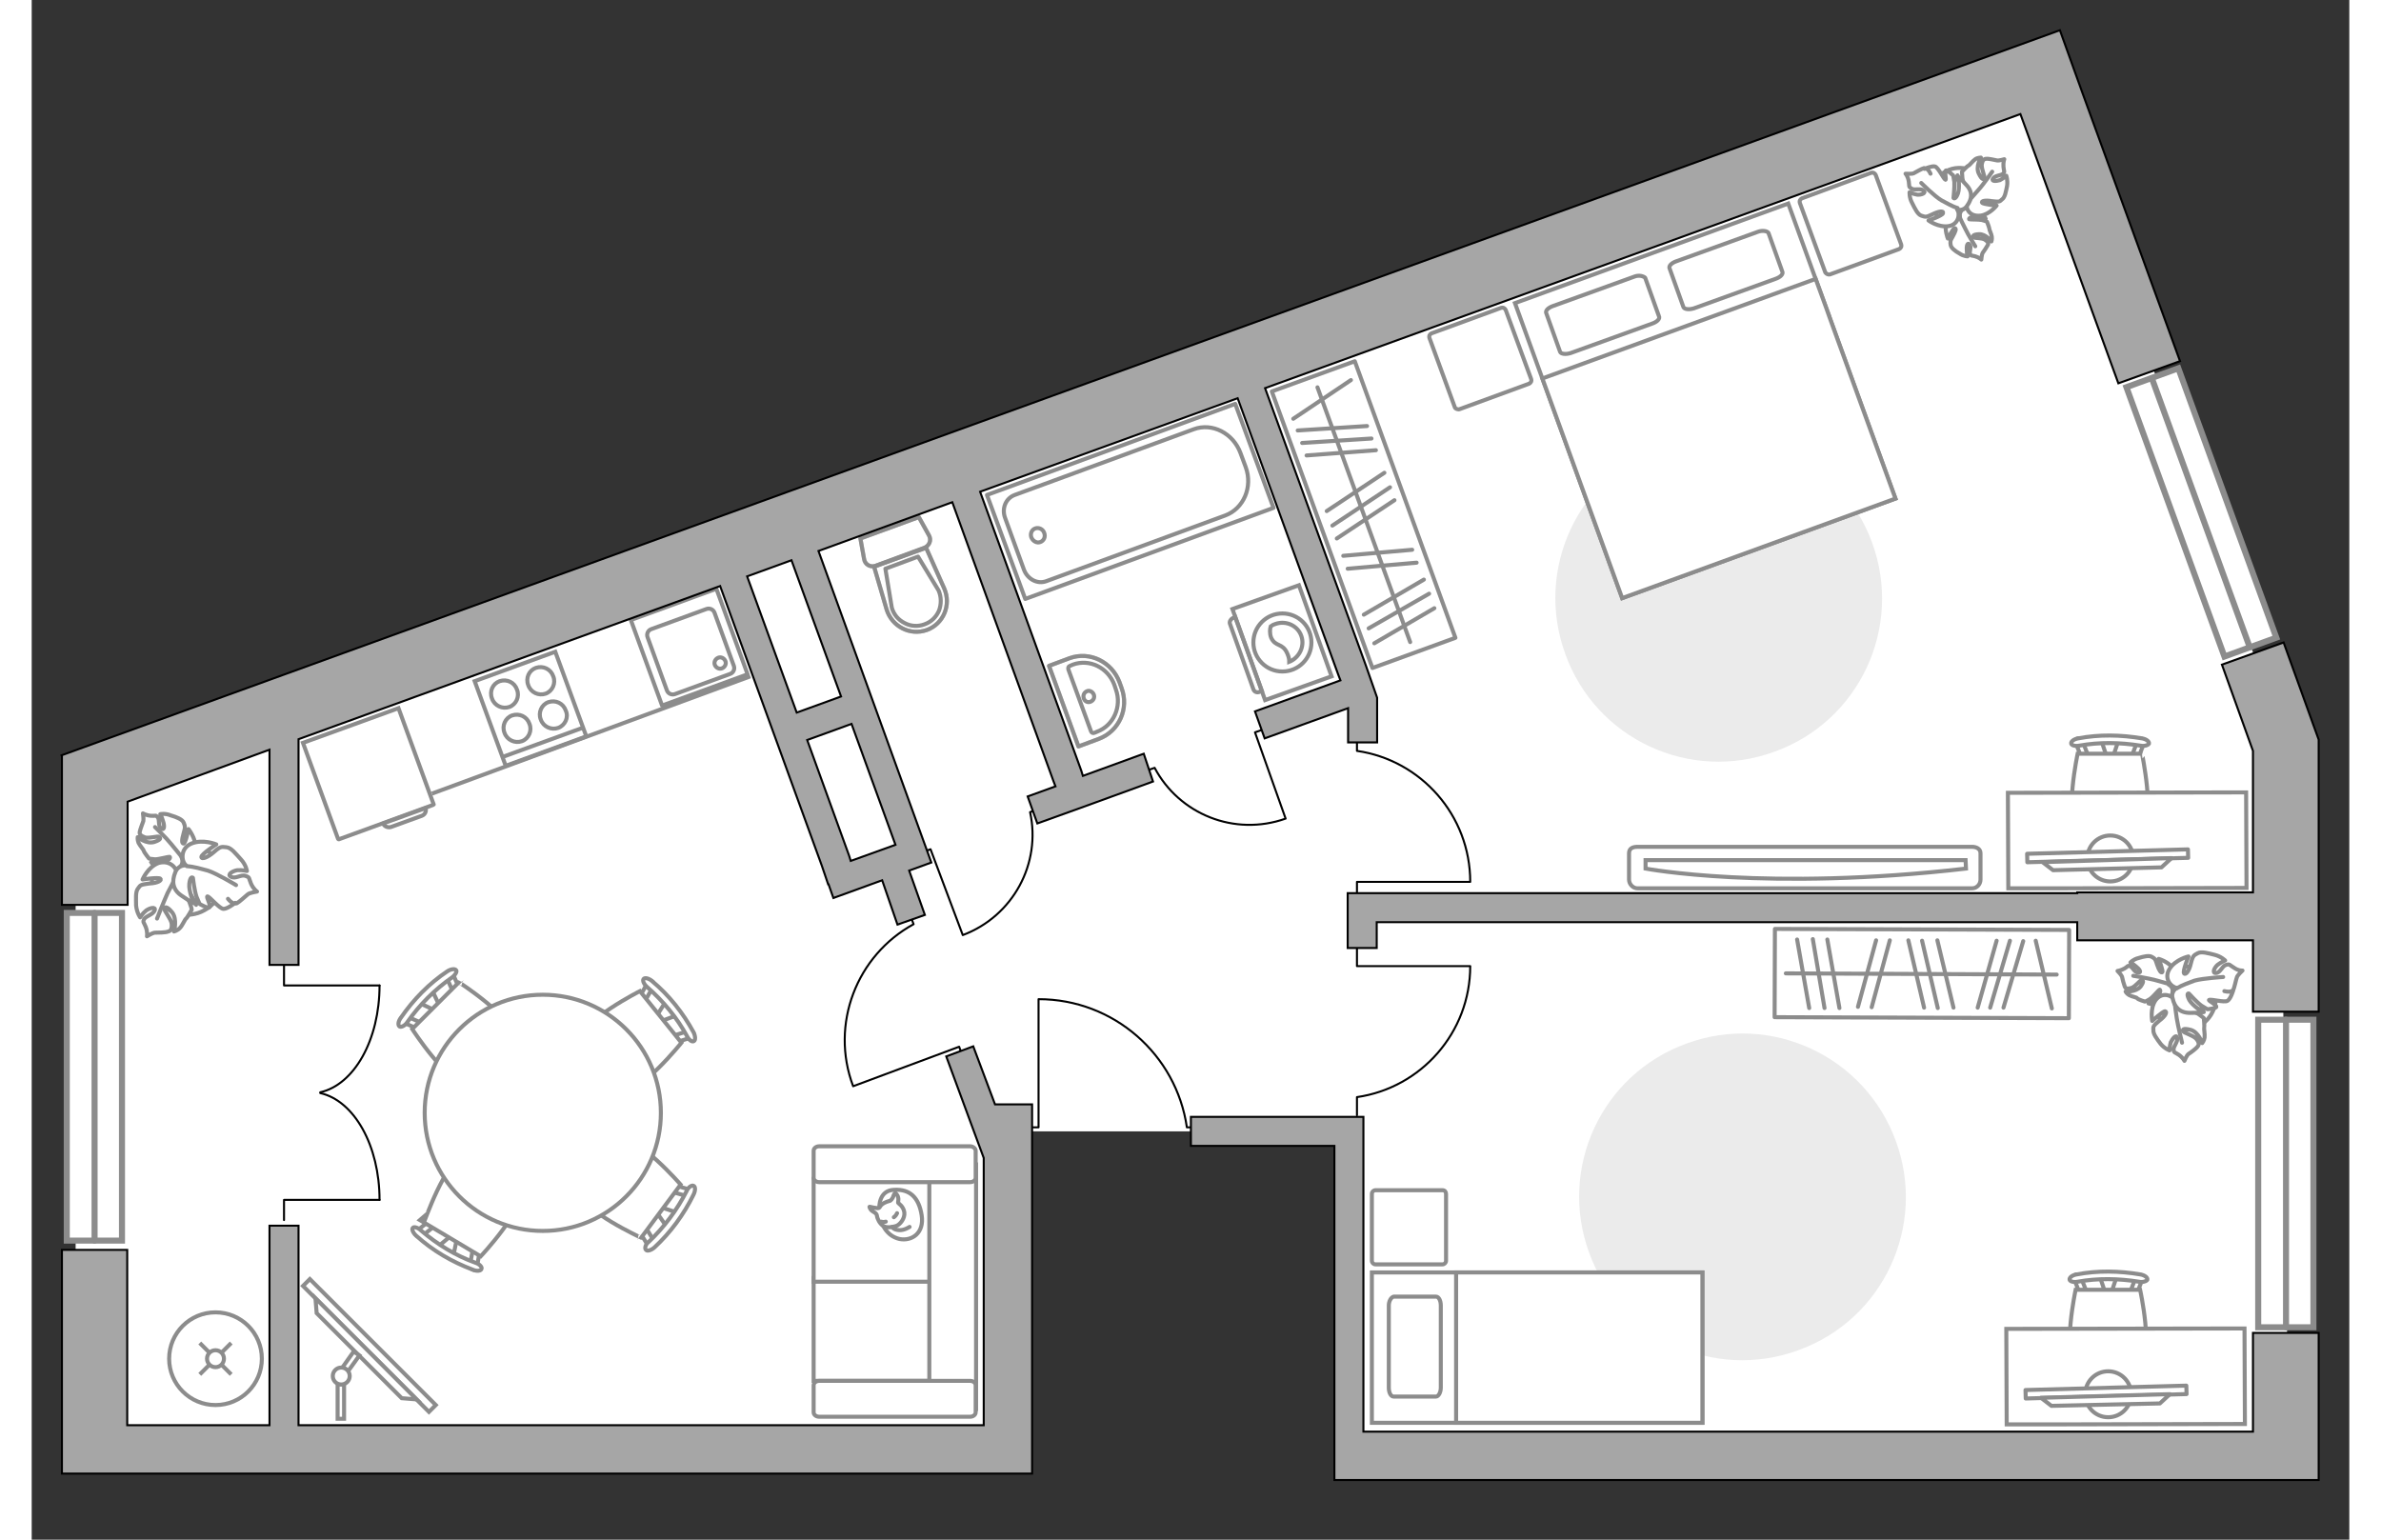 <?xml version="1.0" encoding="utf-8"?>
<!-- Generator: Adobe Illustrator 25.1.0, SVG Export Plug-In . SVG Version: 6.00 Build 0)  -->
<svg version="1.1" id="Слой_1" xmlns="http://www.w3.org/2000/svg" xmlns:xlink="http://www.w3.org/1999/xlink" x="0px" y="0px"
	 viewBox="0 0 575 382" style="enable-background:new 0 0 575 382;" xml:space="preserve" width="883" height="571">
<rect x="0" y="0" width="575" height="382" fill="#333333" stroke="none"/>
<style type="text/css">
	.st0{fill:#FFFFFF;}
	.st1{fill:#FFFFFF;stroke:#8C8C8C;stroke-miterlimit:10;}
	.st2{fill:#EBEBEB;}
	.st3{fill:#FFFFFF;stroke:#8C8C8C;stroke-linecap:round;stroke-linejoin:round;stroke-miterlimit:10;}
	.st4{fill:#FFFFFF;stroke:#8C8C8C;stroke-width:1;stroke-linecap:round;stroke-linejoin:round;stroke-miterlimit:10.001;}
	.st5{fill:none;stroke:#8C8C8C;stroke-linecap:round;stroke-linejoin:round;stroke-miterlimit:10;}
	.st6{fill:none;stroke:#000000;stroke-width:0.5;stroke-linecap:round;stroke-linejoin:round;stroke-miterlimit:10;}
	.st7{fill:none;stroke:#8C8C8C;stroke-width:1;stroke-linecap:round;stroke-linejoin:round;stroke-miterlimit:10;}
	.st8{fill:#FFFFFF;stroke:#8C8C8C;stroke-width:1.5;stroke-linecap:round;stroke-miterlimit:10;}
	.st9{fill:none;stroke:#8C8C8C;stroke-width:1.5;stroke-linecap:round;stroke-miterlimit:10;}
	.st10{fill:#FFFFFF;stroke:#8C8C8C;stroke-width:1.5;stroke-linecap:round;stroke-miterlimit:10;}
	.st11{fill:none;stroke:#8C8C8C;stroke-width:1;stroke-linecap:round;stroke-linejoin:round;stroke-miterlimit:10;}
	.st12{opacity:0.5;}
	
		.st13{opacity:0.5;fill:none;stroke:#8C8C8C;stroke-linecap:round;stroke-linejoin:round;stroke-miterlimit:10;enable-background:new    ;}
	.st14{fill:#A6A6A6;stroke:#000000;stroke-width:0.5;stroke-miterlimit:10;}
	.st15{fill-rule:evenodd;clip-rule:evenodd;fill:#FFFFFF;fill-opacity:0.1;stroke:#8C8C8C;stroke-miterlimit:10;}
</style>
<polygon id="bg" class="st0" points="500.2,17.2 10.9,197.6 10.9,355.3 38.3,358.9 241.2,357.1 241.2,280.7 326.8,280.7 
	330.1,361.2 559.9,359.4 557.8,180.9 "/>
<g id="furniture_1_">
	<g>
		<path id="Vector_8_1_" class="st1" d="M99.7,199.5L91,175.7l-23.7,8.6l8.7,23.8c0,0.1,0.2,0.2,0.3,0.1l23.3-8.5
			C99.7,199.7,99.8,199.6,99.7,199.5z"/>
		<path id="Vector_9_1_" class="st1" d="M89.1,205.2l7.7-2.8c0.8-0.3,1.2-1.2,0.9-1.9l-10.5,3.8C87.4,205,88.3,205.4,89.1,205.2z"/>
	</g>
	<g>
		<path id="Vector_142_1_" class="st1" d="M117.6,190l20-7.3l-7.7-21l-20,7.3L117.6,190z"/>
		<g id="Group_28_1_">
			<g id="Group_29_1_">
				<path id="Vector_143_1_" class="st1" d="M129.4,167.8c-0.6-1.8-2.5-2.7-4.3-2.1c-1.7,0.6-2.6,2.5-1.9,4.3
					c0.6,1.8,2.6,2.7,4.3,2.1S130.1,169.5,129.4,167.8z"/>
				<path id="Vector_144_1_" class="st1" d="M132.5,176.3c-0.6-1.8-2.5-2.7-4.3-2.1c-1.7,0.6-2.6,2.6-1.9,4.3
					c0.6,1.8,2.6,2.7,4.3,2.1C132.3,180,133.3,178,132.5,176.3z"/>
			</g>
			<g id="Group_30_1_">
				<path id="Vector_145_1_" class="st1" d="M120.4,171.1c-0.6-1.8-2.5-2.7-4.3-2.1c-1.7,0.6-2.6,2.5-1.9,4.3
					c0.6,1.8,2.6,2.7,4.3,2.1C120.2,174.8,121.1,172.8,120.4,171.1z"/>
				<path id="Vector_146_1_" class="st1" d="M123.5,179.6c-0.6-1.8-2.5-2.7-4.3-2.1c-1.7,0.6-2.6,2.6-1.9,4.3
					c0.6,1.8,2.6,2.7,4.3,2.1C123.3,183.3,124.2,181.3,123.5,179.6z"/>
			</g>
		</g>
		<path id="Vector_147_1_" class="st1" d="M117.1,187.7l19.8-7.2"/>
	</g>
	<line class="st1" x1="99.3" y1="196.9" x2="178.3" y2="167.8"/>
	<path id="Vector_96_3_" class="st2" d="M410.6,258.9c-21.1,7.6-31.9,30.9-24.2,51.9c7.6,21.1,30.9,31.9,51.9,24.2
		c21.1-7.6,31.9-30.9,24.2-51.9C454.8,262,431.5,251.2,410.6,258.9z"/>
	<g>
		<g id="Group_2_2_">
			<g id="Group_3_2_">
				<path id="Vector_10_2_" class="st1" d="M517.3,316.7l-1.5,4.5l-1.2,0l-1.5-4.5L517.3,316.7z"/>
			</g>
			<g id="Group_4_2_">
				<path id="Vector_11_2_" class="st1" d="M508.9,321.1c-0.4,0-0.8-0.2-0.9-0.5l-1.4-3.6c-0.1-0.3,0.1-0.6,0.6-0.8
					c0.5-0.1,1,0.1,1.1,0.4l1.4,3.6c0.1,0.3-0.1,0.6-0.6,0.8C509,321.1,509,321.1,508.9,321.1z"/>
			</g>
			<g id="Group_5_2_">
				<path id="Vector_12_2_" class="st1" d="M521.5,321.1c-0.1,0-0.1,0-0.2,0c-0.5-0.1-0.8-0.4-0.6-0.7l1.4-3.7
					c0.1-0.3,0.6-0.5,1.1-0.4c0.5,0.1,0.8,0.4,0.6,0.7l-1.4,3.7C522.3,320.9,521.9,321.1,521.5,321.1z"/>
			</g>
			<path id="Vector_13_2_" class="st1" d="M523.1,338.8c-2.8,2.8-13.2,2.8-16,0c-3.3-3.3,0-18.8,0-18.8l16,0
				C523.1,320,526.5,335.4,523.1,338.8z"/>
			<path id="Vector_14_2_" class="st1" d="M522.8,318c-5-0.8-10.2-0.9-15.2,0c-1.1,0.2-1.9-0.1-2-0.5c-0.1-0.5,0.6-1.1,1.7-1.3
				c5.2-1,10.6-0.9,15.9,0c1.1,0.2,1.8,0.8,1.7,1.3C524.7,317.9,523.7,318.2,522.8,318z"/>
		</g>
		<path id="Vector_36_2_" class="st1" d="M489.9,329.7l59.1-0.1l0.1,23.7l-47.7,0.1l-11.4,0L489.9,329.7z"/>
		<g>
			
				<ellipse transform="matrix(6.023721e-03 -1 1 6.023721e-03 166.176 859.04)" class="st3" cx="515.2" cy="345.9" rx="5.7" ry="5.7"/>
			<g>
				
					<rect x="494.5" y="344.2" transform="matrix(1 -2.741036e-02 2.741036e-02 1 -9.271 14.23)" class="st4" width="39.9" height="2.1"/>
				<polygon class="st3" points="501.1,348.8 528,348.2 530.5,345.9 498.5,346.8 				"/>
			</g>
		</g>
	</g>
	<g>
		<g id="Group_2_3_">
			<g id="Group_3_3_">
				<path id="Vector_10_3_" class="st1" d="M517.7,183.8l-1.5,4.5l-1.2,0l-1.5-4.5L517.7,183.8z"/>
			</g>
			<g id="Group_4_3_">
				<path id="Vector_11_3_" class="st1" d="M509.3,188.1c-0.4,0-0.8-0.2-0.9-0.5L507,184c-0.1-0.3,0.1-0.6,0.6-0.8
					c0.5-0.1,1,0.1,1.1,0.4l1.4,3.6c0.1,0.3-0.1,0.6-0.6,0.8C509.4,188.1,509.4,188.1,509.3,188.1z"/>
			</g>
			<g id="Group_5_3_">
				<path id="Vector_12_3_" class="st1" d="M521.9,188.1c-0.1,0-0.1,0-0.2,0c-0.5-0.1-0.8-0.4-0.6-0.7l1.4-3.7
					c0.1-0.3,0.6-0.5,1.1-0.4s0.8,0.4,0.6,0.7l-1.4,3.7C522.7,187.9,522.3,188.1,521.9,188.1z"/>
			</g>
			<path id="Vector_13_3_" class="st1" d="M523.6,205.8c-2.8,2.8-13.2,2.8-16,0c-3.3-3.3,0-18.8,0-18.8l16,0
				C523.5,187,526.9,202.4,523.6,205.8z"/>
			<path id="Vector_14_3_" class="st1" d="M523.2,185c-5-0.8-10.2-0.9-15.2,0c-1.1,0.2-1.9-0.1-2-0.5c-0.1-0.5,0.6-1.1,1.7-1.3
				c5.2-1,10.6-0.9,15.9,0c1.1,0.2,1.8,0.8,1.7,1.3C525.1,184.9,524.1,185.2,523.2,185z"/>
		</g>
		<path id="Vector_36_1_" class="st1" d="M490.3,196.7l59.1-0.1l0.1,23.7l-47.7,0.1l-11.4,0L490.3,196.7z"/>
		<g>
			
				<ellipse transform="matrix(6.023721e-03 -1 1 6.023721e-03 299.593 727.307)" class="st3" cx="515.6" cy="213" rx="5.7" ry="5.7"/>
			<g>
				
					<rect x="494.9" y="211.2" transform="matrix(1 -2.741036e-02 2.741036e-02 1 -5.625 14.193)" class="st4" width="39.9" height="2.1"/>
				<polygon class="st3" points="501.5,215.9 528.4,215.2 530.9,212.9 498.9,213.9 				"/>
			</g>
		</g>
	</g>
	<g>
		<path id="Vector_96_2_" class="st2" d="M404.7,110.4c-21.1,7.6-31.9,30.9-24.2,51.9c7.6,21.1,30.9,31.9,51.9,24.2
			c21.1-7.6,31.9-30.9,24.2-51.9S425.5,102.7,404.7,110.4z"/>
		<path id="Vector_97_2_" class="st3" d="M354.3,101.5l17.2-6.3c0.4-0.2,0.7-0.6,0.5-1.2l-6.3-17.1c-0.2-0.4-0.6-0.7-1.2-0.5
			l-17.2,6.3c-0.4,0.2-0.7,0.6-0.5,1.2l6.3,17.2C353.2,101.4,353.9,101.7,354.3,101.5z"/>
		<path id="Vector_97_1_" class="st3" d="M446.1,68.1l17.2-6.3c0.4-0.2,0.7-0.6,0.5-1.2l-6.3-17.2c-0.2-0.4-0.6-0.7-1.2-0.5
			l-17.1,6.3c-0.4,0.2-0.7,0.6-0.5,1.2l6.3,17.2C445.2,67.9,445.7,68.2,446.1,68.1z"/>
		<path id="Vector_98_2_" class="st1" d="M394.6,148.4l67.8-24.7l-26.6-73.2L368,75.2L394.6,148.4z"/>
		<path id="Vector_99_2_" class="st1" d="M462.4,123.7l-67.8,24.7l-19.8-54.5l59.8-21.8l8-2.9l2.7,7.4
			C445.2,76.5,462.4,123.7,462.4,123.7z"/>
		<path id="Vector_100_2_" class="st5" d="M397.7,68.6l-20.2,7.3c-1.2,0.4-2.1,1.2-1.7,1.9l3.4,9.5c0.2,0.5,1.3,0.7,2.6,0.3
			l20.2-7.3c1.2-0.4,2.1-1.2,1.7-1.9l-3.4-9.5C399.8,68.5,398.8,68.2,397.7,68.6z"/>
		<path id="Vector_101_2_" class="st5" d="M428.3,57.5l-20.2,7.3c-1.2,0.4-2.1,1.2-1.7,1.9l3.4,9.5c0.2,0.5,1.3,0.7,2.6,0.3
			l20.2-7.3c1.2-0.4,2.1-1.2,1.7-1.9l-3.4-9.5C430.6,57.3,429.4,57.1,428.3,57.5z"/>
	</g>
	<g>
		<path id="Vector_2_1_" class="st1" d="M414.5,353v-37.3h-82V353H414.5z"/>
		<path id="Vector_3_1_" class="st1" d="M414.5,315.7V353h-61.1v-32.9v-4.4h8.3H414.5z"/>
		<path id="Vector_4_1_" class="st5" d="M336.7,323.9v20.4c0,1.2,0.5,2.2,1.2,2.2h10.5c0.6,0,1.2-1,1.2-2.2v-20.4
			c0-1.2-0.5-2.2-1.2-2.2h-10.5C337.2,321.9,336.7,322.9,336.7,323.9z"/>
	</g>
	<path id="Vector_5_2_" class="st3" d="M350,295.3h-16.6c-0.5,0-0.9,0.4-0.9,0.9v16.6c0,0.5,0.4,0.9,0.9,0.9H350
		c0.5,0,0.9-0.4,0.9-0.9v-16.6C350.9,295.7,350.6,295.3,350,295.3z"/>
	<path class="st6" d="M275.2,191.7l3.4-1.2c6.1,11.5,19.8,17.1,32.5,12.6l-7.6-21.4l3.7-1.3"/>
	<path class="st6" d="M219.3,212.1l3.7-1.4l8,21.3c12.5-4.7,19.5-17.8,16.7-30.5l3.4-1.3"/>
	<path class="st6" d="M328.8,223.7v-4.9h28.1c0-16.5-12.2-30.2-28.1-32.5v-4.5"/>
	<path class="st6" d="M217.2,225.1l1.6,4.2c-14.1,7.7-20.8,24.8-15,40.2l26.3-9.8l1.7,4.6"/>
	<path class="st6" d="M328.8,276.7v-4.5c15.9-2.3,28.1-16,28.1-32.5h-28.1v-4.9"/>
	<g>
		<circle class="st1" cx="45.6" cy="337.1" r="11.5"/>
		<line class="st1" x1="49.5" y1="333.2" x2="47.2" y2="335.5"/>
		<circle class="st1" cx="45.6" cy="337.1" r="2.1"/>
		<line class="st1" x1="44" y1="338.7" x2="41.7" y2="341"/>
		<line class="st1" x1="49.5" y1="341" x2="47.2" y2="338.7"/>
		<line class="st1" x1="44" y1="335.5" x2="41.7" y2="333.2"/>
	</g>
	<g>
		<g id="Group_2_7_">
			<g id="Group_3_7_">
				<path id="Vector_10_7_" class="st1" d="M157.5,304.3l-2.8-4l0.7-1l4.6,1.5L157.5,304.3z"/>
			</g>
			<g id="Group_4_7_">
				<path id="Vector_11_7_" class="st1" d="M159.1,294.6c0.2-0.3,0.7-0.5,0.9-0.4l3.8,1.1c0.4,0.1,0.5,0.5,0.2,1
					c-0.2,0.5-0.7,0.7-1,0.6l-3.8-1.1c-0.4-0.1-0.5-0.5-0.2-1C159.1,294.8,159.1,294.7,159.1,294.6z"/>
			</g>
			<g id="Group_5_7_">
				<path id="Vector_12_7_" class="st1" d="M151.4,305.1c0.1-0.1,0.1-0.1,0.1-0.2c0.4-0.4,0.8-0.4,1-0.1l2.1,3.4
					c0.2,0.3,0.1,0.8-0.4,1.2c-0.4,0.4-0.8,0.4-1,0.1l-2.1-3.4C151.1,305.9,151.1,305.4,151.4,305.1z"/>
			</g>
			<path id="Vector_13_7_" class="st1" d="M135.8,295.6c-0.6-4.1,5.7-12.6,9.8-13.2c4.8-0.7,15.4,11.5,15.4,11.5l-9.8,13.2
				C151.3,307.1,136.5,300.4,135.8,295.6z"/>
			<path id="Vector_14_7_" class="st1" d="M153.1,308.1c3.8-3.6,7-7.9,9.4-12.6c0.4-1,1.3-1.5,1.7-1.3c0.5,0.2,0.5,1.2,0,2.2
				c-2.4,4.9-5.7,9.4-9.7,13.1c-0.8,0.7-1.8,1-2.1,0.6C152,309.7,152.3,308.7,153.1,308.1z"/>
		</g>
		<g id="Group_2_19_">
			<g id="Group_3_19_">
				<path id="Vector_10_19_" class="st1" d="M99.3,245.6l2.1,4.4l-0.9,0.9l-4.4-2.1L99.3,245.6z"/>
			</g>
			<g id="Group_4_19_">
				<path id="Vector_11_19_" class="st1" d="M96.3,254.9c-0.3,0.3-0.7,0.4-0.9,0.2l-3.6-1.6c-0.4-0.2-0.4-0.6-0.1-1
					c0.3-0.4,0.8-0.6,1-0.5l3.6,1.6c0.4,0.2,0.4,0.6,0.1,1C96.4,254.8,96.4,254.8,96.3,254.9z"/>
			</g>
			<g id="Group_5_19_">
				<path id="Vector_12_19_" class="st1" d="M105.6,245.7c-0.1,0.1-0.1,0.1-0.2,0.2c-0.4,0.3-0.8,0.3-1-0.1l-1.6-3.6
					c-0.2-0.4,0.1-0.8,0.5-1.1c0.4-0.3,0.8-0.3,1,0.1l1.6,3.6C105.9,245,105.8,245.4,105.6,245.7z"/>
			</g>
			<path id="Vector_13_19_" class="st1" d="M119.6,257.3c0,4.1-7.5,11.6-11.6,11.6c-4.8,0-13.6-13.6-13.6-13.6l11.6-11.6
				C106,243.7,119.6,252.5,119.6,257.3z"/>
			<path id="Vector_14_19_" class="st1" d="M104.3,242.5c-4.3,3-8.1,6.8-11.1,11.1c-0.6,0.9-1.5,1.3-1.9,1.1
				c-0.5-0.3-0.4-1.3,0.3-2.2c3.1-4.5,7-8.5,11.5-11.5c0.9-0.6,1.9-0.7,2.2-0.3C105.6,241,105.1,241.9,104.3,242.5z"/>
		</g>
		<g id="Group_2_17_">
			<g id="Group_3_17_">
				<path id="Vector_10_17_" class="st1" d="M100.8,309.3l3.7-3.1l1.1,0.6l-1,4.8L100.8,309.3z"/>
			</g>
			<g id="Group_4_17_">
				<path id="Vector_11_17_" class="st1" d="M110.6,309.9c0.4,0.2,0.6,0.6,0.5,0.9l-0.7,3.9c-0.1,0.4-0.5,0.5-1,0.3
					c-0.5-0.2-0.8-0.6-0.7-0.9l0.7-3.9c0.1-0.4,0.5-0.5,1-0.3C110.5,309.8,110.5,309.9,110.6,309.9z"/>
			</g>
			<g id="Group_5_17_">
				<path id="Vector_12_17_" class="st1" d="M99.4,303.2c0.1,0,0.1,0.1,0.2,0.1c0.4,0.3,0.5,0.8,0.2,1l-3.1,2.5
					c-0.3,0.2-0.8,0.1-1.2-0.2c-0.4-0.3-0.5-0.8-0.2-1l3.1-2.5C98.6,303,99.1,303,99.4,303.2z"/>
			</g>
			<path id="Vector_13_17_" class="st1" d="M107.2,286.8c4-1,13.1,4.4,14.1,8.4c1.2,4.7-9.9,16.5-9.9,16.5l-14.1-8.4
				C97.4,303.3,102.6,288,107.2,286.8z"/>
			<path id="Vector_14_17_" class="st1" d="M96.6,305.3c4,3.4,8.5,6.2,13.5,8c1,0.3,1.7,1.1,1.5,1.5c-0.1,0.5-1.1,0.7-2.2,0.2
				c-5.1-1.9-9.9-4.7-14-8.4c-0.8-0.7-1.2-1.7-0.8-2C94.9,304.3,95.9,304.6,96.6,305.3z"/>
		</g>
		<g id="Group_2_18_">
			<g id="Group_3_18_">
				<path id="Vector_10_18_" class="st1" d="M160.1,251.9l-4.6,1.7l-0.8-1l2.6-4.1L160.1,251.9z"/>
			</g>
			<g id="Group_4_18_">
				<path id="Vector_11_18_" class="st1" d="M151.1,248c-0.3-0.3-0.3-0.8-0.1-1l2-3.5c0.2-0.3,0.6-0.3,1,0c0.4,0.3,0.5,0.9,0.3,1.1
					l-2,3.5c-0.2,0.3-0.6,0.3-1,0C151.2,248.1,151.2,248,151.1,248z"/>
			</g>
			<g id="Group_5_18_">
				<path id="Vector_12_18_" class="st1" d="M159.3,258.1c-0.1-0.1-0.1-0.1-0.1-0.2c-0.2-0.5-0.2-0.9,0.2-1l3.8-1.2
					c0.4-0.1,0.8,0.2,1,0.6c0.2,0.5,0.2,0.9-0.2,1l-3.8,1.2C160,258.5,159.6,258.4,159.3,258.1z"/>
			</g>
			<path id="Vector_13_18_" class="st1" d="M146.3,270.8c-4.1-0.4-10.8-8.7-10.3-12.8c0.5-4.8,14.9-12.1,14.9-12.1l10.3,12.8
				C161.2,258.7,151.1,271.3,146.3,270.8z"/>
			<path id="Vector_14_18_" class="st1" d="M162.6,257.1c-2.5-4.6-5.9-8.7-9.9-12.2c-0.8-0.7-1.2-1.6-0.9-2c0.3-0.4,1.3-0.2,2.1,0.5
				c4.2,3.5,7.7,7.9,10.3,12.7c0.5,1,0.5,2,0.1,2.2C163.9,258.6,163.1,258.1,162.6,257.1z"/>
		</g>
		<g>
			<circle class="st1" cx="126.8" cy="276.1" r="29.3"/>
		</g>
	</g>
	<g>
		<path id="Vector_55_5_" class="st1" d="M234.2,342.6v-25.5H194v25.5H234.2z"/>
		<path id="Vector_56_6_" class="st1" d="M234.2,318v-25.5H194V318H234.2z"/>
		<path id="Vector_57_5_" class="st1" d="M222.7,347.1l11.6,2.4v-60.6h-11.6V347.1z"/>
		<path id="Vector_58_5_" class="st1" d="M232.8,342.6h-37.4c-0.8,0-1.4,0.5-1.4,1.1v6.7c0,0.6,0.6,1.1,1.4,1.1h37.4
			c0.8,0,1.4-0.5,1.4-1.1v-6.7C234.2,343.1,233.6,342.6,232.8,342.6z"/>
		<path id="Vector_59_5_" class="st1" d="M232.8,284.4h-37.4c-0.8,0-1.4,0.5-1.4,1.1v6.7c0,0.6,0.6,1.1,1.4,1.1h37.4
			c0.8,0,1.4-0.5,1.4-1.1v-6.7C234.2,285,233.6,284.4,232.8,284.4z"/>
		<g>
			<path class="st3" d="M210.3,299.6c0,0-0.2-4.3,3.7-4.4c3.9-0.2,6.1,1.9,6.8,6.3c0.7,4.5-2.5,6.5-5.5,5.9
				C212.3,306.7,210.3,303.9,210.3,299.6z"/>
			<path class="st3" d="M213,297.9c0,0,0.6-0.4,0.8-1.2c0.3-0.8,0.5-0.7,0.5-0.7s0.9,0.7,0.7,1.9c-0.1,0.6,0,0.6,0,0.6
				s1.3,0.8,1.5,2.3c0.2,1.5-1.1,3.1-2.1,3.4c-1,0.3-2.4,0.5-3.2-0.1c-0.8-0.5-1.4-1.7-1.5-2.5c-0.1-0.8-1.2-0.9-1.6-1.6
				s-0.2-0.6-0.2-0.6s2,0.5,2.3,0.3C210.6,299.5,210.4,298.6,213,297.9z"/>
			<path class="st3" d="M213.9,302c0,0,0.5-0.3,0.8-1"/>
			<path class="st3" d="M211.9,303.1c0,0-0.6,0.2-1.1,0"/>
			<path class="st5" d="M213.5,304.4c0,0,0.2,0.7,1.7,0.8c1.3,0.1,2.6-0.8,2.6-0.8"/>
		</g>
	</g>
	<g>
		
			<rect x="61.7" y="332.6" transform="matrix(-0.707 -0.707 0.707 -0.707 -92.965 629.067)" class="st1" width="44.2" height="2.4"/>
		<polygon class="st1" points="70.7,325.8 91.8,346.9 95.5,347.2 70.4,322.1 		"/>
		<g>
			<path class="st1" d="M76.8,343.5c-0.3,0-0.6-0.1-0.9-0.2v8.7h1.6v-8.6C77.3,343.4,77,343.5,76.8,343.5z"/>
			<path class="st1" d="M77,339.4c0.6,0.1,1.1,0.4,1.5,0.8l2.8-3.9l-1.4-1L77,339.4z"/>
		</g>
		<circle class="st1" cx="76.8" cy="341.4" r="2.1"/>
	</g>
	<g>
		<path id="Vector_60_3_" class="st1" d="M34.3,210.6c-4.3,2.3-5.7,7.7-3.3,11.9c2.3,4.3,7.7,5.7,11.9,3.3c4.3-2.3,5.7-7.7,3.3-11.9
			C43.7,209.8,38.7,208.2,34.3,210.6z"/>
		<path class="st3" d="M37.2,212.8c0,0,0.7,1.4-0.6,2.5c-1.3,1.2-2.8,1.7-4.9,0.3c-2.1-1.5-2.1-1.6-2.1-1.6s2.6,0,3.8-0.4
			c1.2-0.5,0.9-1.1,0.8-1c-0.2-0.1-2.6,0.6-3.6,0.6c-1.3-0.1-1.5-0.2-1.5-0.2s-1.2-1.5-1.3-1.9s-0.9-1.2-1.3-2
			c-0.3-0.8-0.2-1.4-0.2-1.4s2.1,1.8,4.1,1.2c1.8-0.6,1.6-1,1.2-1.3c-0.4-0.2-2.2,0.4-3.4,0.2c-1.1-0.4-1.5-0.8-1.4-1.4
			s0.7-2.1,0.9-2.7c0.1-0.6-0.1-1.9-0.1-1.9s0.8,0.5,2,0.6s1.1-0.3,1.7,0.4c0.5,0.8,0,2.1,0.8,2.7c0.8,0.7,0.9-0.6,0.5-1.7
			c-0.3-1.1-0.7-1.8-0.7-1.8s1.1-0.3,2.6,0.3c1.4,0.4,2.9,1,3.2,1.8s0.5,1,0,2.6c-0.5,1.7-0.5,2.6,0,2.6c0.5-0.1,1.2-3.6,1.2-3.6
			s1.8,2.2,1.8,4.7C40.8,212.8,38.3,213.3,37.2,212.8z"/>
		<path class="st5" d="M30.6,205.2c0,0,2.9,2.8,4,4.2c0.7,0.9,2.2,2.6,2.8,3.5c0.9,1.1,1.2,2.3,1.5,3.7"/>
		<path class="st3" d="M36.1,217.2c0,0,1.2-1.5,2.9-0.6c1.8,0.9,3.2,2.1,2.5,5c-0.6,2.8-0.7,2.9-0.7,2.9s-1.2-2.7-2.3-3.9
			c-1.2-1-1.6-0.7-1.6-0.3c0,0.1,1.9,2.4,2.3,3.7c0.5,1.3,0.5,1.7,0.5,1.7s-1.1,2-1.4,2.2c-0.3,0.2-0.9,1.7-1.5,2.3
			c-0.6,0.7-1.5,0.9-1.5,0.9s0.9-3.1-0.5-4.8s-1.9-1.2-1.9-0.8c0,0.5,1.5,2.3,1.8,3.5c0.2,1.3-0.2,2-0.8,2.1
			c-0.6,0.3-2.7,0.3-3.3,0.3c-0.6,0-2,0.9-2,0.9s0.2-1-0.3-2.3c-0.5-1.3-0.8-1.1-0.4-2c0.6-0.8,2.2-1.1,2.6-2.1c0.4-1-1.1-0.7-2.1,0
			c-0.9,0.7-1.5,1.7-1.5,1.7s-0.8-1.1-1-2.9c0-1.7-0.2-3.5,0.5-4.3c0.6-0.9,0.7-0.9,2.8-1.2c2.1-0.1,3.2-0.8,2.7-1.2
			c-0.5-0.4-4.4,0.2-4.4,0.2s1.3-3.1,4-4.1C34.5,213.3,36.2,215.6,36.1,217.2z"/>
		<path class="st5" d="M31.1,227.9c0,0,1.7-4.3,2.6-6.3c0.6-1.2,1.9-3.6,2.4-4.6c0.7-1.3,1.8-2.7,3.2-3.4"/>
		<g>
			<path class="st3" d="M48.7,223c0.9,1.1,1.6,1.3,2.2,1.1c0.6-0.3,2.3-1.9,2.7-2.2c0.4-0.4,2.3-0.7,2.3-0.7s-0.9-0.6-1.5-2
				c-0.6-1.4-0.2-1.5-1.4-1.9c-1.1-0.4-2.5,0.9-3.6,0.2c-1-0.5,0.4-1.4,1.6-1.6c1.3-0.1,2.4,0.2,2.4,0.2s-0.2-1.5-1.5-2.9
				c-1.3-1.4-2.4-2.9-3.6-3c-1.2-0.1-1.4-0.3-3.1,1.2c-1.6,1.4-3.1,1.9-3.1,1.2s3.7-3.1,3.7-3.1s-3.3-1.4-6.2-0.2
				c-2.8,1.2-2.5,4.4-1.3,5.4c0,0-2-0.2-2.7,1.8c-0.8,2-0.8,4.2,1.7,5.8c2.5,1.7,2.9,1.8,2.9,1.8s-1.3-3.1-1.1-4.8
				c0.2-1.8,0.7-1.7,0.9-1.5c0,0.1,0.4,3.3,0.9,4.7c0.6,1.5,0.8,1.8,0.8,1.8s2.1,1.2,2.4,0.8c0.4-0.6-0.9-2.6-0.5-2.7
				c0.5,0,3,3.1,4,3.1s2.9-1.5,2.9-1.5"/>
			<path class="st5" d="M50.7,219.6c0,0-4.8-2.9-7-3.6c-1.5-0.4-3.5-1-5.2-1.1"/>
		</g>
	</g>
	<g>
		
			<rect x="458" y="205.1" transform="matrix(3.420597e-03 -1 1 3.420597e-03 225.754 709.668)" class="st7" width="21.9" height="73"/>
		<line class="st5" x1="438" y1="233.1" x2="441" y2="250.1"/>
		<line class="st5" x1="441.9" y1="233" x2="444.8" y2="250.1"/>
		<line class="st5" x1="487.5" y1="233.4" x2="482.8" y2="250"/>
		<line class="st5" x1="490.8" y1="233.4" x2="485.9" y2="250"/>
		<line class="st5" x1="494.1" y1="233.5" x2="489.2" y2="250"/>
		<line class="st5" x1="445.5" y1="233.1" x2="448.5" y2="250.1"/>
		<line class="st5" x1="457.6" y1="233.3" x2="453.1" y2="249.8"/>
		<line class="st5" x1="461" y1="233.3" x2="456.5" y2="249.9"/>
		<line class="st5" x1="465.6" y1="233.3" x2="469.5" y2="250"/>
		<line class="st5" x1="472.8" y1="233.3" x2="476.8" y2="250"/>
		<line class="st5" x1="497.2" y1="233.4" x2="501.2" y2="250.2"/>
		<line class="st5" x1="469" y1="233.4" x2="472.9" y2="250.1"/>
		<line class="st5" x1="435.2" y1="241.5" x2="502.4" y2="241.8"/>
	</g>
	<g>
		<path id="Vector_60_1_" class="st1" d="M526.9,244.2c-1.9,3.9-0.3,8.6,3.7,10.5c3.9,1.9,8.6,0.3,10.5-3.7s0.3-8.6-3.7-10.5
			C533.5,238.7,528.9,240.2,526.9,244.2z"/>
		<path class="st3" d="M530.2,244.3c0,0,1.3,0.6,0.9,2.1c-0.3,1.6-1.2,2.8-3.5,2.7c-2.3,0-2.4-0.1-2.4-0.1s1.9-1.3,2.6-2.3
			c0.6-1,0.1-1.3,0.1-1.1c-0.2,0-1.6,1.8-2.4,2.3c-1,0.6-1.2,0.6-1.2,0.6s-1.7-0.5-1.9-0.8s-1.3-0.4-2-0.8s-0.9-0.9-0.9-0.9
			s2.5,0.2,3.7-1.2c1-1.4,0.6-1.6,0.2-1.6c-0.4,0.1-1.4,1.5-2.4,1.9c-1,0.3-1.5,0.2-1.7-0.3c-0.2-0.5-0.6-1.9-0.7-2.5
			c-0.2-0.5-1.1-1.4-1.1-1.4s0.8-0.1,1.7-0.6c0.9-0.5,0.7-0.8,1.4-0.6c0.8,0.4,1.1,1.6,2,1.6c1,0.1,0.3-0.9-0.5-1.5
			c-0.8-0.7-1.4-1-1.4-1s0.7-0.8,2-1.1c1.3-0.4,2.6-0.7,3.3-0.3s0.9,0.5,1.3,1.9c0.5,1.5,1,2.2,1.3,1.9c0.3-0.3-0.9-3.3-0.9-3.3
			s2.5,0.7,3.7,2.5C532.9,242.4,531.3,244.1,530.2,244.3z"/>
		<path class="st5" d="M521.4,242.1c0,0,3.6,0.6,5.2,1c1,0.3,3,0.8,3.9,1.1c1.2,0.3,2.1,1.1,3,1.9"/>
		<path class="st3" d="M531.7,248.1c0,0,0.1-1.7,1.8-1.9c1.8-0.3,3.5-0.1,4.4,2.4c1,2.4,1,2.5,1,2.5s-2.3-1.4-3.7-1.7
			c-1.4-0.2-1.5,0.3-1.3,0.7c0.1,0.1,2.6,0.8,3.7,1.5c1,0.7,1.3,1,1.3,1s0.2,2,0.1,2.3c-0.1,0.3,0.2,1.7,0.1,2.5
			c-0.1,0.8-0.6,1.4-0.6,1.4s-0.9-2.8-2.9-3.3c-2-0.5-2,0-1.8,0.4c0.3,0.4,2.2,0.9,3.1,1.7c0.8,0.8,0.9,1.6,0.5,2
			c-0.3,0.5-1.8,1.6-2.3,1.9c-0.5,0.4-1,1.7-1,1.7s-0.4-0.8-1.4-1.5c-1-0.7-1.2-0.4-1.3-1.3c0-0.9,1.1-1.9,0.9-2.9
			c-0.2-1-1.1,0.1-1.6,1.1c-0.3,1-0.3,2-0.3,2s-1.2-0.4-2.2-1.6c-0.9-1.2-1.9-2.5-1.8-3.4c-0.1-1,0-1.1,1.5-2.4
			c1.5-1.1,2-2.2,1.4-2.3c-0.6,0-3.2,2.4-3.2,2.4s-0.6-3,0.8-5.1C528.5,246,530.9,246.9,531.7,248.1z"/>
		<path class="st5" d="M533.5,258.7c0,0-1-4.1-1.3-6c-0.2-1.2-0.5-3.6-0.6-4.7c-0.2-1.4,0-2.9,0.6-4.2"/>
		<g>
			<path class="st3" d="M544,245.9c1.2,0.3,1.9,0.1,2.2-0.3c0.3-0.5,0.7-2.6,0.9-3.1c0.1-0.5,1.4-1.7,1.4-1.7s-1,0.1-2.1-0.7
				c-1.2-0.7-1-1-2-0.7c-1,0.3-1.4,2-2.5,2c-1,0.1-0.4-1.3,0.4-2c0.9-0.7,1.9-1.1,1.9-1.1s-1-1-2.6-1.4c-1.6-0.4-3.3-0.9-4.2-0.4
				c-0.9,0.5-1.2,0.5-1.7,2.5c-0.4,1.9-1.3,3-1.7,2.5c-0.4-0.5,1.1-4.2,1.1-4.2s-3.2,0.7-4.7,3.1c-1.5,2.4,0.4,4.5,1.8,4.7
				c0,0-1.6,0.9-1,2.7c0.4,1.9,1.6,3.5,4.3,3.5c2.8,0,3.1-0.2,3.1-0.2s-2.5-1.6-3.3-3c-0.7-1.4-0.4-1.7-0.1-1.6c0.1,0.1,2,2.2,3.1,3
				c1.3,0.8,1.5,0.9,1.5,0.9s2.2-0.2,2.2-0.6c0-0.6-2-1.5-1.8-1.7c0.4-0.3,3.8,0.7,4.6,0.2c0.8-0.5,1.4-2.6,1.4-2.6"/>
			<path class="st5" d="M543.7,242.4c0,0-5,0.3-7.1,0.9c-1.3,0.5-3.1,1.1-4.4,1.9"/>
		</g>
	</g>
	<g>
		<path id="Vector_60_2_" class="st1" d="M480.3,56c3.9-1.1,6.1-5.1,5.1-9c-1.1-3.9-5.1-6.1-9-5.1c-3.9,1.1-6.1,5.1-5.1,9
			C472.5,54.7,476.3,57.1,480.3,56z"/>
		<path class="st3" d="M478.4,53.7c0,0-0.3-1.3,1-1.9c1.3-0.7,2.6-0.8,4,0.7c1.4,1.6,1.4,1.7,1.4,1.7s-2.1-0.5-3.2-0.4
			c-1.1,0.2-1,0.7-0.8,0.6c0.1,0.1,2.2,0,3.1,0.2c1.1,0.3,1.2,0.4,1.2,0.4s0.6,1.5,0.6,1.8s0.5,1.2,0.6,1.9c0.1,0.7-0.1,1.2-0.1,1.2
			s-1.4-1.9-3.1-1.8c-1.6,0.1-1.5,0.5-1.3,0.8c0.3,0.2,1.9,0.1,2.7,0.5c0.8,0.5,1.1,1,0.8,1.4c-0.2,0.4-1,1.6-1.3,2
			c-0.2,0.4-0.3,1.6-0.3,1.6s-0.5-0.5-1.5-0.8s-1,0-1.3-0.6c-0.2-0.7,0.4-1.7-0.1-2.3c-0.5-0.7-0.8,0.3-0.7,1.3c0,1,0.2,1.6,0.2,1.6
			s-1,0-2-0.7c-1.1-0.6-2.1-1.4-2.2-2.1s-0.2-1,0.5-2.1c0.7-1.3,1-2,0.5-2.1c-0.4,0-1.7,2.6-1.7,2.6S474.5,57,475,55
			C475.5,52.9,477.6,53.1,478.4,53.7z"/>
		<path class="st5" d="M482.2,61.1c0,0-1.8-2.9-2.4-4.2c-0.4-0.8-1.3-2.5-1.6-3.4c-0.5-1.1-0.5-2.1-0.5-3.3"/>
		<path class="st3" d="M480.1,50.3c0,0-1.3,1-2.4-0.1c-1.3-1.1-2.2-2.3-1.1-4.5c1.1-2.1,1.2-2.2,1.2-2.2s0.4,2.4,1.1,3.6
			c0.7,1.1,1.2,0.8,1.3,0.5c0-0.1-1.1-2.3-1.2-3.5c-0.1-1.2-0.1-1.5-0.1-1.5s1.3-1.4,1.6-1.5c0.3-0.1,1.1-1.2,1.7-1.6
			c0.6-0.4,1.4-0.4,1.4-0.4s-1.4,2.3-0.5,4c0.8,1.7,1.3,1.4,1.4,1.1c0.1-0.4-0.7-2.1-0.7-3.2c0.1-1.1,0.5-1.6,1.1-1.6
			c0.5-0.1,2.2,0.3,2.7,0.4c0.5,0.1,1.8-0.3,1.8-0.3s-0.3,0.7-0.2,1.9c0.1,1.2,0.4,1.1-0.1,1.7c-0.6,0.5-2,0.4-2.5,1.2
			c-0.5,0.7,0.7,0.7,1.7,0.4c0.8-0.4,1.6-1.1,1.6-1.1s0.4,1.1,0.2,2.5c-0.3,1.4-0.5,2.9-1.3,3.4c-0.6,0.6-0.7,0.6-2.5,0.4
			c-1.7-0.3-2.7,0-2.4,0.4c0.3,0.4,3.6,0.7,3.6,0.7s-1.7,2.2-4,2.5C480.6,53.8,479.8,51.6,480.1,50.3z"/>
		<path class="st5" d="M486.4,42.6c0,0-2.2,3.2-3.4,4.5c-0.7,0.8-2.2,2.5-2.9,3.3c-0.8,1-2,1.8-3.3,2.1"/>
		<g>
			<path class="st3" d="M471.1,43.1c-0.5-1.1-1.1-1.4-1.6-1.4c-0.5,0.1-2.2,1.1-2.6,1.3s-2,0.1-2,0.1s0.6,0.6,0.8,1.9
				c0.2,1.3-0.1,1.3,0.7,1.8s2.2-0.2,3,0.5c0.7,0.6-0.6,1.1-1.6,1c-1.1-0.2-1.9-0.6-1.9-0.6s-0.1,1.3,0.6,2.6
				c0.7,1.4,1.4,2.9,2.3,3.2c1,0.3,1.1,0.5,2.7-0.3c1.6-0.8,2.9-1,2.7-0.3c-0.1,0.6-3.6,1.8-3.6,1.8s2.4,1.8,5,1.4
				c2.5-0.4,2.9-3.1,2.1-4.1c0,0,1.6,0.5,2.5-1c1.1-1.5,1.5-3.3-0.2-5.1c-1.7-1.9-2-2-2-2s0.4,2.7-0.1,4.1c-0.5,1.4-1,1.3-1.1,1.1
				c0-0.1,0.3-2.7,0.2-4c-0.2-1.4-0.3-1.6-0.3-1.6s-1.5-1.4-1.8-1.2c-0.4,0.4,0.2,2.3-0.1,2.3c-0.4-0.1-1.8-3.1-2.6-3.3
				c-0.8-0.2-2.6,0.6-2.6,0.6"/>
			<path class="st5" d="M468.8,45.4c0,0,3.3,3.3,5,4.3c1.2,0.6,2.6,1.5,4,1.9"/>
		</g>
	</g>
	<g>
		
			<rect x="319.4" y="91.1" transform="matrix(0.94 -0.342 0.342 0.94 -23.718 120.716)" class="st7" width="21.9" height="73"/>
		<line class="st5" x1="333.1" y1="159.6" x2="348" y2="150.9"/>
		<line class="st5" x1="331.7" y1="155.9" x2="346.7" y2="147.3"/>
		<line class="st5" x1="316.3" y1="113" x2="333.5" y2="111.7"/>
		<line class="st5" x1="315.2" y1="109.9" x2="332.4" y2="108.8"/>
		<line class="st5" x1="314.1" y1="106.8" x2="331.3" y2="105.7"/>
		<line class="st5" x1="330.5" y1="152.5" x2="345.4" y2="143.8"/>
		<line class="st5" x1="326.5" y1="141.1" x2="343.6" y2="139.6"/>
		<line class="st5" x1="325.4" y1="137.9" x2="342.5" y2="136.4"/>
		<line class="st5" x1="323.8" y1="133.6" x2="338.1" y2="124.1"/>
		<line class="st5" x1="321.3" y1="126.8" x2="335.6" y2="117.3"/>
		<line class="st5" x1="313" y1="103.9" x2="327.3" y2="94.3"/>
		<line class="st5" x1="322.7" y1="130.4" x2="337" y2="120.9"/>
		<line class="st5" x1="342" y1="159.3" x2="319" y2="96.1"/>
	</g>
	<g>
		<path id="Vector_102_2_" class="st1" d="M398.4,220.4c-1.1,0-2.1-1-2.1-2.2v-6.5c0-1.2,0.9-1.6,2.1-1.6h83c1.1,0,2.1,0.5,2.1,1.6
			v6.5c0,1.2-0.9,2.2-2.1,2.2H398.4z"/>
		<path id="Vector_103_2_" class="st1" d="M479.8,213.4h-79.4v2.1c0,0,30.1,5.7,79.5,0L479.8,213.4z"/>
	</g>
</g>
<g id="windows_1_">
	<g>
		
			<rect x="531.3" y="91.5" transform="matrix(0.94 -0.342 0.342 0.94 -11.014 191.753)" class="st8" width="13.7" height="71.1"/>
		<line class="st9" x1="550.3" y1="160.6" x2="526" y2="93.8"/>
	</g>
	<g>
		<rect x="552.4" y="253" class="st10" width="13.7" height="76.3"/>
		<line class="st9" x1="559.3" y1="329.3" x2="559.3" y2="253"/>
	</g>
	<g>
		<rect x="8.7" y="226.5" class="st10" width="13.7" height="81.3"/>
		<line class="st9" x1="15.6" y1="307.8" x2="15.6" y2="226.5"/>
	</g>
</g>
<g id="plan">
	<g>
		<g>
			<g>
				
					<rect x="151.9" y="149.3" transform="matrix(0.939 -0.343 0.343 0.939 -45.197 65.737)" class="st11" width="22.6" height="22.6"/>
			</g>
			<path class="st5" d="M159.6,172.2l13.7-5c0.8-0.3,1.2-1.2,0.9-2l-4.8-13.2c-0.3-0.8-1.2-1.2-2-0.9l-13.7,5
				c-0.8,0.3-1.2,1.2-0.9,2l4.8,13.2C157.9,172.1,158.8,172.5,159.6,172.2z"/>
			<path class="st5" d="M170.3,163.2c0.7-0.3,1.5,0.1,1.8,0.8s-0.1,1.5-0.8,1.8s-1.5-0.1-1.8-0.8S169.6,163.5,170.3,163.2z"/>
		</g>
		<g>
			<g>
				<g class="st12">
					<path class="st5" d="M209.3,140.4l12.2-4.5c1.2-0.5,1.8-1.9,1.1-3.1l-2.5-4.5l-14.5,5.3l0.9,5
						C206.7,140.1,208.1,140.8,209.3,140.4z"/>
					<path class="st5" d="M221.9,135.9l-12.9,4.7l3.1,10.6c1.3,4.3,5.8,6.6,10,5.1c4.1-1.5,6.1-6.2,4.3-10.3L221.9,135.9z"/>
				</g>
				<g>
					<path class="st5" d="M209.3,140.4l12.2-4.5c1.2-0.5,1.8-1.9,1.1-3.1l-2.5-4.5l-14.5,5.3l0.9,5
						C206.7,140.1,208.1,140.8,209.3,140.4z"/>
					<path class="st5" d="M222.1,156.3L222.1,156.3c4.1-1.5,6.1-6.2,4.3-10.3l-4.5-10.1l-12.9,4.7l3.1,10.6
						C213.4,155.4,217.9,157.8,222.1,156.3z"/>
					<path class="st5" d="M219.9,138.1l5.1,8.4c0.7,1.6,0.7,3.4,0.1,5c-0.7,1.6-1.9,2.8-3.6,3.4c-1.6,0.6-3.4,0.5-4.9-0.3
						c-1.6-0.8-2.7-2.1-3.2-3.8l-1.6-9.7L219.9,138.1z"/>
				</g>
			</g>
			<g>
				<path class="st13" d="M270.4,170.7l-0.5-1.4c-1.9-5.1-7.4-7.8-12.4-6l-5.1,1.9l7.3,20l5.1-1.9
					C269.8,181.4,272.3,175.8,270.4,170.7z"/>
				<g>
					<path class="st5" d="M269,171.1l-0.4-1.2c-1.6-4.3-6.2-6.5-10.3-5l-0.7,0.3c-0.4,0.1-0.5,0.5-0.4,0.9l5.6,15.3
						c0.1,0.4,0.5,0.6,0.9,0.4l0.7-0.3C268.4,180,270.5,175.3,269,171.1z"/>
					<path class="st5" d="M262.7,174.1c0.7-0.3,1.1-1,0.8-1.8c-0.3-0.7-1.1-1.1-1.7-0.8c-0.7,0.3-1,1-0.8,1.7
						C261.2,174,262,174.4,262.7,174.1z"/>
					<path class="st5" d="M270.4,170.7l-0.5-1.4c-1.9-5.1-7.4-7.8-12.4-6l-5.1,1.9l7.3,20l5.1-1.9
						C269.8,181.4,272.3,175.8,270.4,170.7z"/>
				</g>
			</g>
			<g>
				<polyline class="st5" points="298.6,100.2 237,122.8 246.5,148.6 308.1,126 298.6,100.2 				"/>
				<path class="st5" d="M301.2,115.9l-1.3-3.5c-1.8-4.9-7-7.6-11.6-5.9l-44.4,16.3c-2.2,0.8-3.3,3.3-2.4,5.7l4.7,12.9
					c0.9,2.3,3.3,3.6,5.5,2.8l44.4-16.3C300.7,126.2,303,120.8,301.2,115.9z"/>
				<path class="st5" d="M250.2,134.5c0.9-0.3,1.4-1.3,1-2.3c-0.3-0.9-1.3-1.4-2.2-1.1c-0.9,0.3-1.3,1.3-1,2.2
					C248.4,134.3,249.4,134.8,250.2,134.5z"/>
			</g>
		</g>
	</g>
	<path class="st6" d="M291.7,279.7h-5.1c-2.6-18-18.1-31.8-36.8-31.8v31.8h-5.5"/>
	<g>
		<g>
			<polyline class="st6" points="62.6,302.7 62.6,297.7 86.3,297.7 			"/>
			<path class="st6" d="M86.3,297.7c0-13.5-6.3-24.6-14.7-26.5"/>
		</g>
		<g>
			<polyline class="st6" points="62.6,239.5 62.6,244.5 86.3,244.5 			"/>
			<path class="st6" d="M86.3,244.5c0,13.5-6.3,24.6-14.7,26.5"/>
		</g>
	</g>
	<g>
		<polygon class="st14" points="551.1,355.2 330.4,355.2 330.4,277.1 287.6,277.1 287.6,284.3 323.2,284.3 323.2,355.2 323.2,355.2 
			323.2,367.2 567.4,367.2 567.4,355.9 567.4,355.9 567.4,330.7 551.1,330.7 		"/>
		<polygon class="st14" points="558.7,159.4 543.4,164.9 551.1,186.3 551.1,221.4 507.5,221.4 507.5,221.6 326.5,221.6 326.5,235.2 
			333.7,235.2 333.7,228.8 507.5,228.8 507.5,233.3 551.1,233.3 551.1,251 567.4,251 567.4,183.5 		"/>
		<path class="st14" d="M275.9,187l-15.1,5.5l-0.4-1.3L235.3,122l63.9-23.2l25,68.7l0.5,1.3l-21.2,7.7l2.4,6.7l20.7-7.5v8.5h7.2
			v-11.1l0,0l-2.8-8l-25-68.8l187.4-68l24.3,66.8l15.3-5.5l-24.3-66.8l0,0l-5.5-15.3L7.4,187.4l0.1,0.3l0,0v36.8h16.3v-25.6L59,186
			v53.4h7.2v-56l104.6-38l25.2,69.3l1.6,4.7h0.1l1.2,3.4l12.1-4.4l3.8,11l6.8-2.4l-3.9-11l5.5-2l-28-77.3l33.2-12.1l25.1,69.2
			l0.5,1.3l-6.9,2.5l2.4,6.7l13.6-4.9l0,0l15.1-5.5L275.9,187z M203.2,213.6l-0.4-1.3l-10.4-28.7l11-4l10.9,30L203.2,213.6z
			 M200.8,172.8l-11,4L177.5,143l11-4L200.8,172.8z"/>
		<polygon class="st14" points="233.6,259.6 226.9,262.1 236.2,287.3 236.2,353.6 66.2,353.6 66.2,304.1 59,304.1 59,353.6 
			23.7,353.6 23.7,310.1 7.5,310.1 7.5,365.6 23.7,365.6 23.7,365.6 236.2,365.6 236.2,365.6 248.2,365.6 248.2,274 239,274 		"/>
	</g>
	<g>
		<g>
			<path class="st1" d="M314.4,145.2l8.1,22.6l-16.5,5.9l-8.1-22.6L314.4,145.2z"/>
			<path class="st15" d="M297.9,153.4l0.7-0.3l6.6,18.3l-0.7,0.3c-0.6,0.2-1.2-0.1-1.4-0.7l-5.8-16.2
				C297.1,154.3,297.4,153.7,297.9,153.4z"/>
		</g>
		<g>
			<circle class="st1" cx="310.3" cy="159.4" r="7.2"/>
			<path class="st1" d="M307.4,155.4c0.4-0.3,0.8-0.5,1.2-0.6c2.6-0.9,5.5,0.4,6.4,3c0.9,2.5-0.5,5.4-3,6.4c0-0.6-0.1-1.2-0.5-2.1
				c-1.2-2.7-2.9-1.5-4-3.9C307.1,157.1,307.2,156,307.4,155.4z"/>
		</g>
	</g>
</g>
<g id="points">
	<path id="bedroom_x5F_1" class="st5" d="M482.9,143"/>
	<path id="bedroom_x5F_2" class="st5" d="M489.7,286.3"/>
	<path id="kitchen" class="st5" d="M149,220"/>
	<path id="balcony" class="st5" d="M44,271"/>
	<path id="wc" class="st5" d="M229.5,180.9"/>
	<path id="bathroom" class="st5" d="M278.8,150.9"/>
	<path id="hallway" class="st5" d="M281.6,232.1"/>
</g>
</svg>
